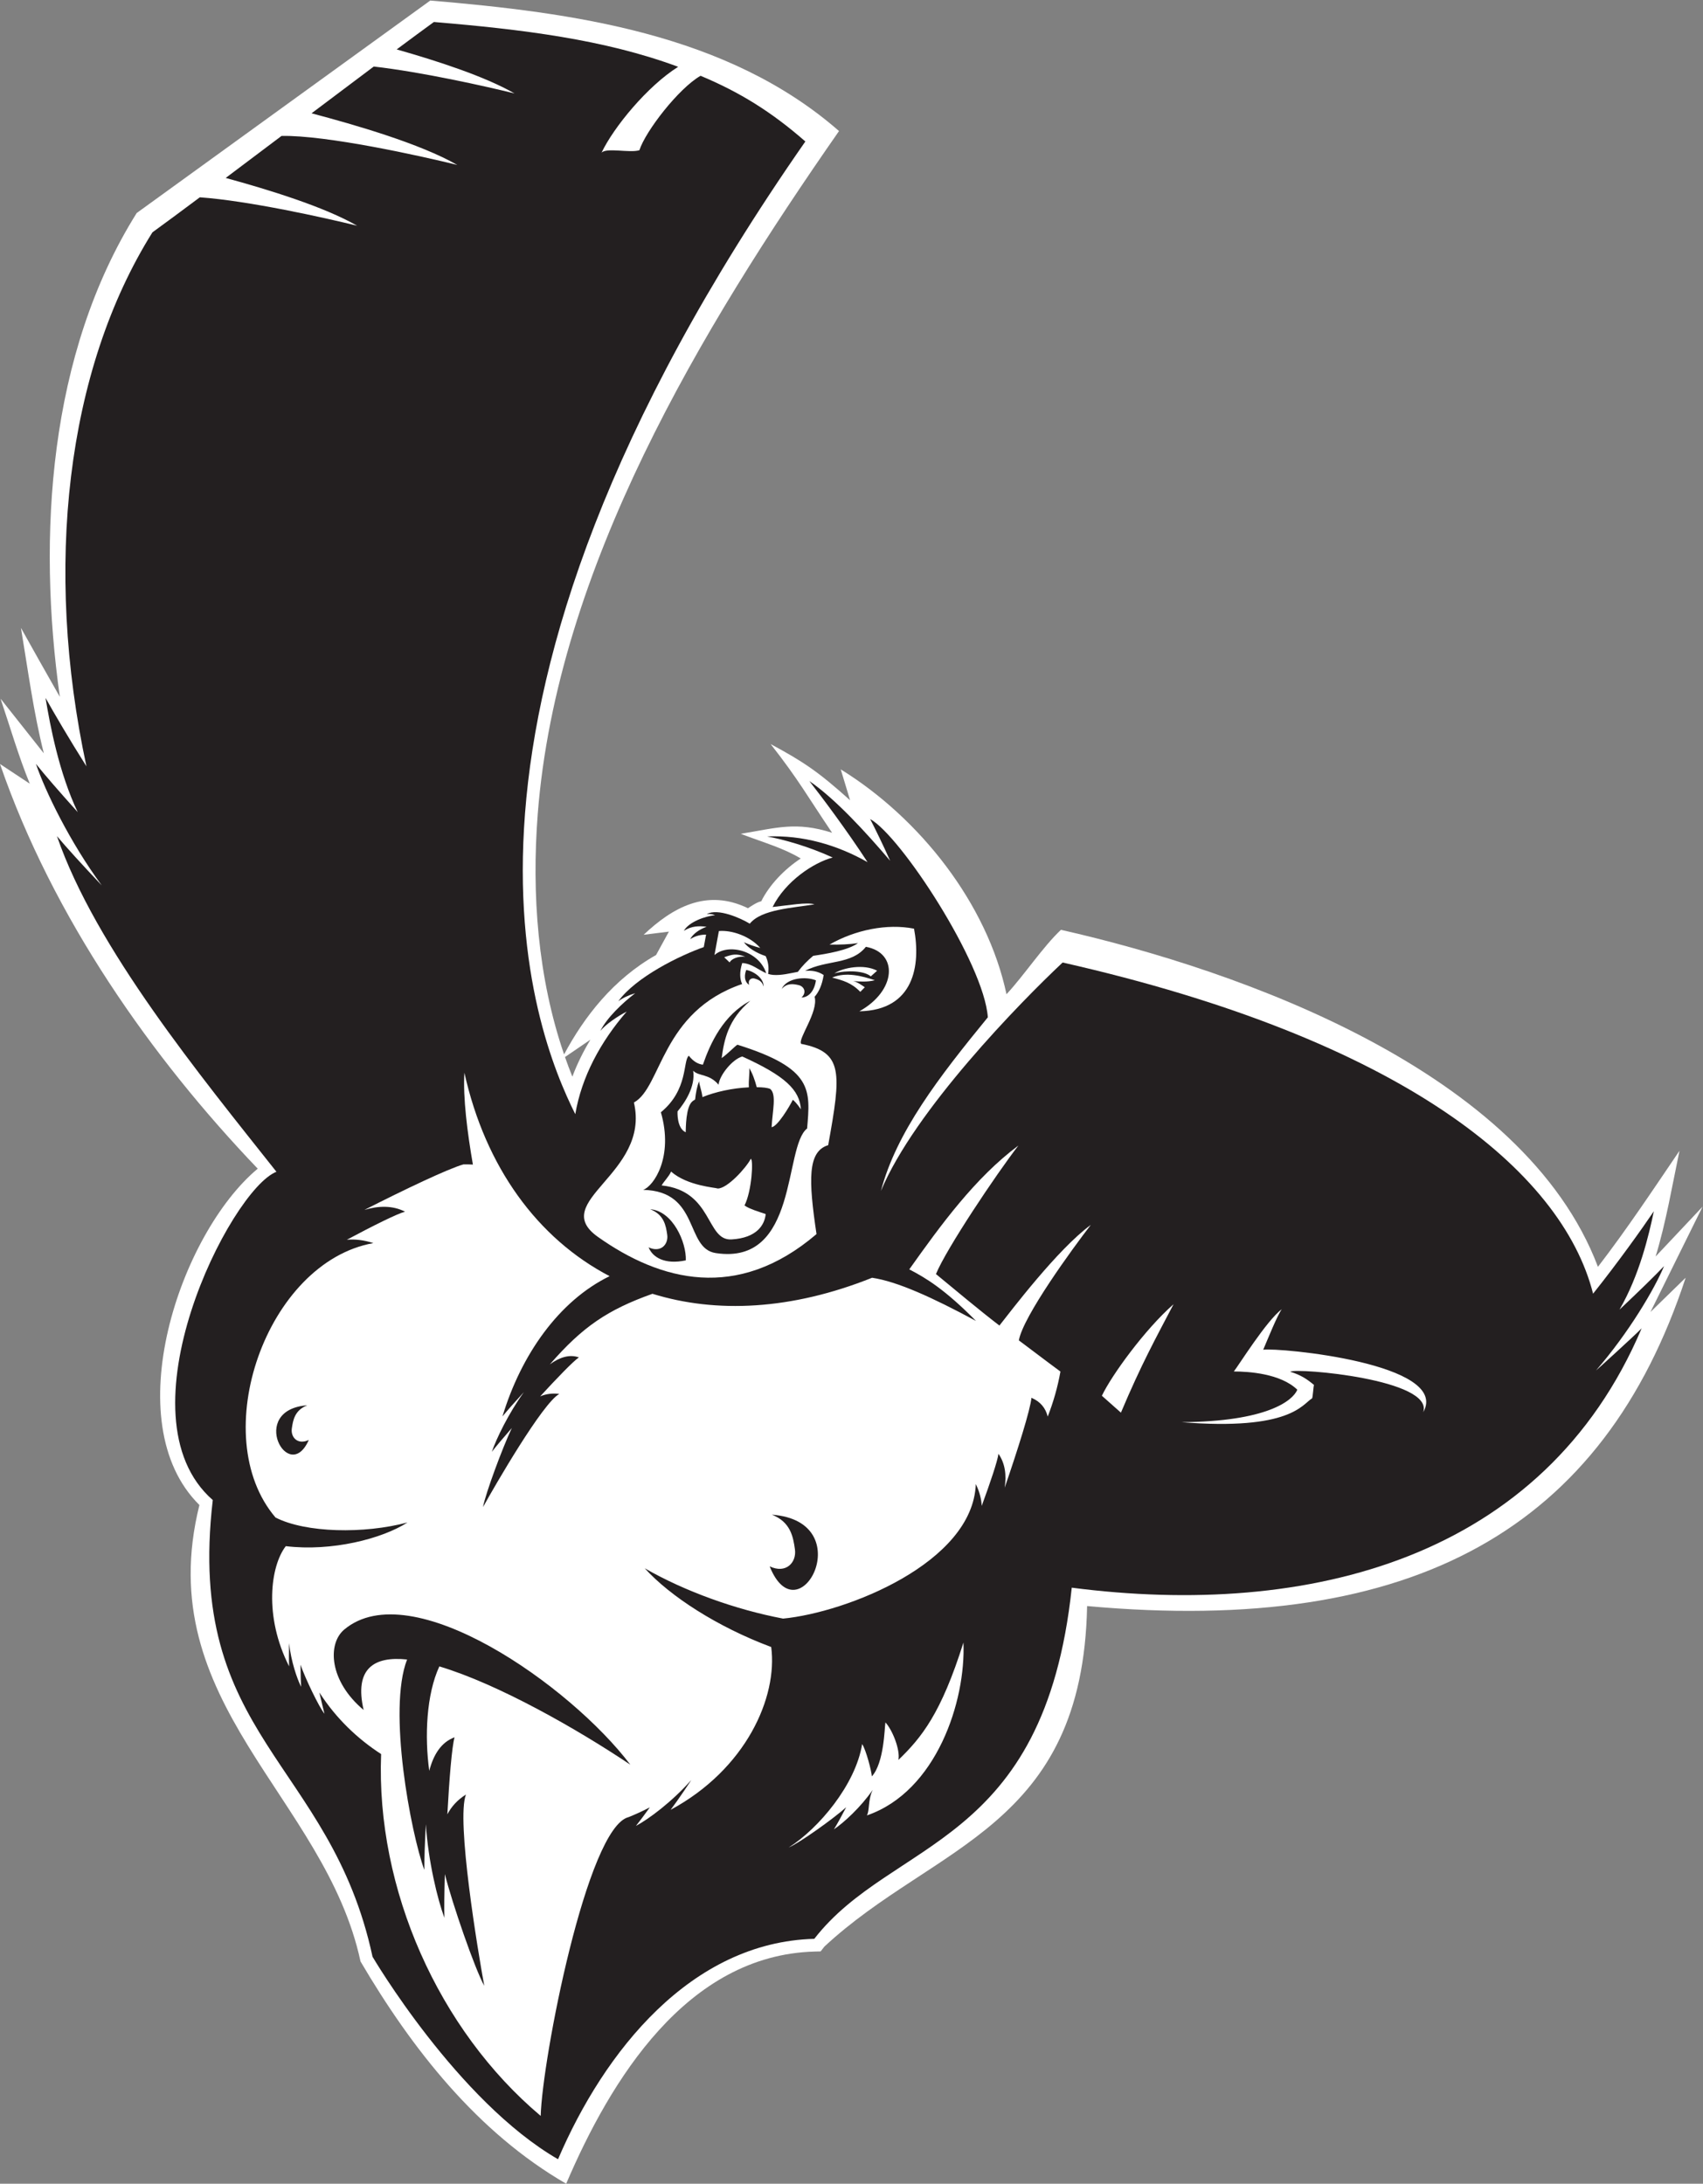 <?xml version="1.0" encoding="UTF-8" standalone="no"?>
<svg
   xmlns:dc="http://purl.org/dc/elements/1.1/"
   xmlns:cc="http://creativecommons.org/ns#"
   xmlns:rdf="http://www.w3.org/1999/02/22-rdf-syntax-ns#"
   xmlns:svg="http://www.w3.org/2000/svg"
   xmlns="http://www.w3.org/2000/svg"
   viewBox="0 0 782.933 1003.907"
   height="1003.907"
   width="782.933"
   xml:space="preserve"
   id="svg2"
   version="1.1"><rect x="0" y="0" width="782.933" height="1003.907" fill="#808080" stroke="none"/><defs
     id="defs6" /><g
     transform="matrix(1.333,0,0,-1.333,0,1003.907)"
     id="g10"><g
       transform="scale(0.1)"
       id="g12"><path
         id="path14"
         style="fill:#ffffff;fill-opacity:1;fill-rule:evenodd;stroke:none"
         d="m 1948.59,3885.73 c 7.95,-22.75 16.42,-45.32 25.41,-67.67 16.64,44.33 37.71,86.92 62.29,127.52 l -87.7,-59.85 z m -3.12,9.02 c 69.3,129.7 169.98,259.66 317.25,342.84 l 44.22,80.62 -87.06,-10.82 c 99.06,93.45 216.87,160.82 359.85,91.5 6.2,4.29 32.26,22.04 45.6,23.88 28.12,56.1 78.78,109.82 136.35,147.66 -60.18,36.03 -120.82,52.54 -207.2,85.11 124.86,20.3 190.4,43.26 315.35,3.62 -85.96,127.21 -114.95,182.09 -211.98,305.91 112.21,-60.57 163.05,-94.07 274,-193.8 l -32.24,106.54 c 273.78,-169.17 505.42,-463.77 571.67,-775.45 58.2,61.87 125.89,164.03 187.83,222.1 619.75,-140.4 1596.6,-486.82 1852.03,-1162.27 99.52,129.4 189.63,265.17 281.2,400.19 -25.35,-121.45 -46.25,-245.63 -82.25,-364.51 l 161.86,171.81 -179.73,-363.36 121.44,118.32 C 5530.45,2263.04 4883.07,1889.32 3749.32,1992.25 3734.32,1224.59 3223.14,1171.4 2843.07,817.668 l -12.73,-16.406 -20.77,-0.559 C 2368.21,788.711 2105.53,357.297 1952.69,0 1646.29,177.109 1420.48,465.156 1243.38,766.68 1121.1,1335.84 517.02,1654.46 687.766,2340.69 399.371,2625.64 621.539,3277.84 888.895,3500.68 524.262,3881.44 182.621,4366.01 0,4896.33 l 102.672,-67.9 C 63.754,4923.74 34.742,5024.08 1.887,5121.62 L 151.152,4933.17 c -35.683,141.8 -54.898,288.47 -78.925,432.57 47.054,-84.1 86.351,-154.15 134.128,-237.85 -77.953,554.41 -39.011,1183.29 265.106,1668.63 L 1483.96,7529.3 c 489.62,-41.27 1024.58,-113.09 1409.72,-450.09 -475.26,-682.14 -973.1,-1507.11 -1039.05,-2355.17 -21.49,-276.43 0.25,-564.97 90.84,-829.29 v 0" /><path
         id="path16"
         style="fill:#231f20;fill-opacity:1;fill-rule:evenodd;stroke:none"
         d="m 1984.08,3688.67 c 22.09,129.45 87.11,249.66 177.3,353.81 -30.52,-15.66 -72.81,-44.18 -90.87,-66.69 23.05,45.81 75.72,95.8 120.16,129.95 -22.08,-6.46 -42.74,-16.09 -58.28,-27.72 60.56,83.64 212.8,158.25 297.15,187.71 l 7.76,42.1 c -18.65,0.27 -37.64,-3.24 -57.17,-15.7 10.37,18.91 31.43,33.56 56.77,42.83 -25.43,3.32 -51.38,3.19 -78.37,-14.03 16.79,30.6 74.27,51.16 107.79,53.66 -8.35,3.55 -17.65,5.49 -28.78,4.11 38.03,21.25 116.72,-13.83 148.39,-33.09 40.39,50.15 150.25,54.23 223.15,66.78 -26.77,7.88 -86.16,-2.98 -144.48,-9.29 44.45,88.69 140.42,152.74 207.25,170.74 -85.48,39.14 -172.11,62.82 -226.31,72.59 123.19,5.24 241.6,-29.07 346.61,-88.67 -71.62,109.81 -155.9,222.47 -200.72,279.64 87.76,-59.88 193.85,-174.94 278.68,-274.97 -26.08,58.41 -52.8,112.57 -69.06,144.03 105.19,-57.77 393.11,-498.51 405.89,-683.78 -169.24,-206.72 -315.48,-396.43 -368.66,-598.72 115.23,276.88 480.92,651.09 626.66,787.72 1169.25,-264.8 1721.72,-717.49 1829.45,-1142.13 87.47,109.71 168.05,223.02 209.54,284.2 -17.2,-82.42 -49.59,-220.5 -118.49,-339.28 67.33,63.44 123.32,117.94 153.75,150.25 -32.48,-78.13 -120.9,-228.77 -234.78,-360.07 -0.14,-0.72 127.03,114.61 157.48,145.38 C 5324.14,2154.8 4512.66,1950.03 3696.37,2055.63 3601.11,1157.55 3077.7,1191.52 2808.38,844.602 2383.07,833.047 2083.66,456.262 1924.59,84.414 1577.04,285.293 1284.84,782.82 1284.84,782.82 1139.75,1457.83 638.137,1539.5 733.855,2357.79 401.547,2648.34 794.301,3427.89 953.379,3490 693.406,3818.55 329.695,4260.54 196.402,4647.61 c 32.137,-38.5 87.348,-99 154.661,-170.11 -110.122,149.13 -195.973,326.9 -227.075,419.22 28.508,-35.99 80.946,-96.35 144.024,-166.42 -64.543,135.75 -94.883,297.34 -110.996,393.96 29.91,-53.45 81.515,-141.76 141.043,-235.91 -147.063,685.19 -70.438,1365.79 227.683,1841.6 41.914,30.35 98.367,72.16 163.453,120.76 167.028,-11.78 431.325,-70.5 542.525,-98.08 -113.56,65.55 -307.407,124.96 -453.353,164.87 60.992,45.77 126.395,95.02 192.539,144.86 153.814,3.25 479.414,-68.64 606.144,-100.06 -126.89,73.24 -354.03,138.83 -502.56,178.09 74.83,56.37 148.13,111.54 214.57,161.29 165.12,-18.74 386.13,-68.12 485.32,-92.72 -101.72,58.71 -267.85,112.5 -406.28,151.77 50.34,37.47 94.23,69.88 128.42,94.63 303.43,-25.58 587.17,-59.8 842.43,-154.6 -105.53,-65.96 -222.77,-208.49 -264.38,-296.35 16.43,18.63 97.27,-1.58 130.6,8.64 21.13,65.71 135.35,213.51 210.99,256.76 135,-56.43 244.72,-124.45 361.4,-226.55 C 1397.09,5061.7 1844.63,3967.52 1984.08,3688.67 v 0" /><path
         id="path18"
         style="fill:#ffffff;fill-opacity:1;fill-rule:evenodd;stroke:none"
         d="m 3227.99,3137.23 c 36.37,88.3 207.62,343.84 284.26,443.18 -148.69,-110.64 -267.52,-273.87 -376.23,-427 58.2,-30.19 122.61,-69.16 230.15,-177.89 -151.28,81.51 -272.03,136.25 -358.44,148.95 -278.49,-111.45 -537.78,-123.36 -757.5,-55.26 -154.05,-54.98 -240.85,-113.4 -353.79,-243.42 33.36,24.35 67.6,35.54 100.08,24.05 -19.35,-13.25 -74.72,-70.45 -133.5,-134.45 19.52,8.26 41.4,11.64 65.97,8.46 -57.88,-31.84 -222.69,-317.29 -263.15,-390.32 8.65,47.24 67.8,206.12 99.45,272.77 -30.19,-34.59 -55.31,-64.39 -69,-82.12 15.57,45.25 57.64,132.52 110.65,205.99 -32.17,-35.12 -58.58,-64.99 -73.99,-83.99 64.19,212.27 194.45,398.5 369.53,483.76 -248.45,129.84 -428.42,376.15 -500.8,701.61 -5.31,-86.21 10.37,-207.6 29.3,-316.73 -10.84,0.68 -21.66,0.79 -32.48,0.65 -52.2,-14.65 -202.85,-86.34 -341.69,-157.03 48.9,14.74 97.24,15.74 140.1,-5.97 -28.25,-7.65 -111.67,-49.33 -200.69,-96.93 27.81,2.5 58.2,-0.74 91.38,-11.5 -368.963,-65.94 -577.577,-664.83 -337.385,-946.42 103.885,-53.24 305.475,-57.06 455.155,-17.03 -87.35,-56.42 -261.58,-100.84 -419.694,-81.78 -52.781,-68.02 -76.403,-241.73 11.512,-414.65 -0.825,17.28 -0.879,45.85 -0.29,80.18 7.042,-62.54 27.542,-123.27 41.782,-150.71 -1.18,15.67 -1.94,43.37 -2.22,76.21 15.92,-46.07 63.34,-145.33 82.63,-169.05 -3.82,14.72 -10.38,41.37 -17.57,73.36 57.93,-90.13 132.47,-160.28 212.91,-212.42 -18.12,-465.9 198.42,-951.718 550.39,-1247.902 4.98,193.684 159.95,996.122 303.38,1030.532 25.17,10.15 49.5,21.4 72.99,33.62 -19.76,-27.46 -36.51,-49.88 -47.91,-63.96 43.29,22.91 124.13,82.93 190.2,157.59 1.73,1.41 -46.83,-71.16 -70.57,-102.18 260.1,140.46 369.7,388.38 346.9,561.51 -186.25,69.57 -348.74,175.18 -436.17,271.5 138.86,-79.81 313.92,-142.55 477.14,-173.48 218.38,21.09 654.28,192.01 664.7,463.95 12.91,-26.56 19.18,-51.67 20.33,-75.29 29.51,80.23 54.72,155.08 57.82,179.67 23.23,-33.42 28.05,-74.08 21.4,-116.82 44.77,129.72 88.97,270.28 92.29,309.99 31.45,-13.2 48.98,-35.95 56.13,-64.82 19.44,49.69 34.35,101.53 43.89,155.33 0,0 -61.74,45.61 -143.45,107.53 15.07,83.35 184.47,315.66 248.21,398.3 -115.53,-84.84 -276.1,-297.96 -315.24,-347.21 -69.96,53.6 -157.9,127.47 -218.87,177.64 z m -573.5,-1008.05 c 56.74,-27 93.42,13.88 87.14,58.64 -6.12,43.58 -15.07,94.41 -79.54,119.56 306.58,-22.93 92.27,-428 -7.6,-178.2 z m -1589.57,435.85 c -38.09,-18.12 -62.72,9.31 -58.5,39.38 4.1,29.24 10.12,63.38 53.4,80.26 -205.836,-15.4 -64.437,-277.4 5.1,-119.64 z m 189.16,-931.17 c -32.65,142.02 34.6,186.32 149.94,174.11 -67.75,-173.05 13.05,-598.91 59.39,-725.53 -0.23,34.44 1.75,90.53 5.3,157.49 8.09,-127.28 40.44,-259.801 63.99,-322.918 -0.99,31.543 -0.32,86.388 1.54,150.998 25.22,-100.752 103.06,-326.389 135.93,-385.49 -21.36,115.593 -97.58,573.34 -63.12,659.74 -29.57,-18.54 -50.33,-41.78 -64.16,-68.23 6.65,122.17 15.66,233.88 24.85,265.58 -45.59,-16.55 -72.8,-59.34 -87.28,-115.66 -16.43,118.45 -10,263.62 34.77,360.19 202.5,-60.57 475.43,-215.99 658.6,-338.89 -205.79,272.17 -756.06,659.94 -986.76,465.86 -58.41,-49.15 -52.11,-177.6 67.01,-277.25 z m 3195.69,1166.73 c 22.34,13.72 497.17,-26.68 458.64,-140.16 95.98,168.57 -500.05,224.03 -551.71,215.84 15.53,36.5 49.26,120.44 64.09,139.67 -51.9,-38.11 -149.17,-194.27 -165.44,-214.62 51.15,-0.08 161.43,-7.13 218.97,-63.01 -16.13,-38.32 -105.62,-109.97 -399.93,-111.86 376.05,-30.14 417.18,61.8 450.47,81.94 2.77,-0.64 5.18,46.77 7.16,46.27 -25.65,21.27 -44.68,33.81 -82.25,45.93 z m -583.83,-141.3 c 70.83,167.89 119.39,255.12 181.5,373.92 -99.09,-86.97 -214.04,-245.65 -247.16,-315.67 l 65.66,-58.25 v 0" /><path
         id="path20"
         style="fill:#231f20;fill-opacity:1;fill-rule:evenodd;stroke:none"
         d="m 2509.26,4146.73 -39.91,38.13 -67.98,-60.52 39.7,215.45 27.7,2.55 c 60.89,5.59 133.41,-24.63 173.76,-70.64 l 57.26,-65.28 22.53,-8.28 c 0.56,0.11 1.1,0.22 1.65,0.33 7.54,9.26 15.58,18.11 24.05,26.54 l -26.45,0.64 113.91,65.38 c 92.18,52.91 212.03,79.89 316.95,58.88 l 24.32,-4.87 4.56,-24.38 c 31.85,-170.02 -26.23,-324.54 -223.92,-328.36 l -135.27,-2.62 c -0.27,-0.63 -0.54,-1.27 -0.81,-1.9 -6.39,-14.97 -13.56,-29.53 -20.47,-44.27 32.16,-9.85 62.47,-25.37 83.5,-52.64 28.59,-37.05 31.93,-85.63 29.68,-130.65 -3.27,-65.19 -17.14,-135.04 -28.74,-199.34 l -3.96,-22.02 -21.39,-6.56 c -4.8,-1.49 -9.32,-3.62 -13.13,-6.93 -16.89,-14.64 -19.13,-53.05 -19.56,-73.35 -1.26,-59.68 9.12,-126.89 17.92,-185.93 l 2.99,-20.11 -15.46,-13.21 c -142.64,-121.88 -308.65,-185.22 -496.38,-149.2 -109.68,21.04 -211.47,73.07 -302.1,137.07 -33.86,23.91 -63.1,56.08 -63.96,99.79 -0.7,36.36 18.87,68.78 40.15,96.72 22.24,29.2 47.73,56.08 70.64,84.85 48.92,61.44 81.17,123.49 62.28,204.07 l -6.37,27.21 24.53,13.4 c 18.99,10.37 35.03,39.14 44.81,57.58 20.31,38.35 37.41,78.04 58.51,116.17 58.9,106.43 134.35,180.58 244.5,225.74 -0.02,0.19 -0.03,0.37 -0.04,0.56 z m 432.01,-84.26 -7.8,8.09 c -22.34,23.16 -44.45,29.9 -73.48,37.51 -4.78,-13.83 -11.07,-27.11 -19.23,-39.2 0.99,-23.85 -6.4,-48.63 -15.18,-70.75 l 113.25,62.98 c 0.81,0.45 1.63,0.91 2.44,1.37 z m -623.7,-857.59 c -1.56,-2.33 -2.63,-2.54 0.58,-2.54 -0.19,0.84 -0.38,1.7 -0.58,2.54 v 0" /><path
         id="path22"
         style="fill:#ffffff;fill-opacity:1;fill-rule:evenodd;stroke:none"
         d="m 2967.1,4110.45 15.54,15.95 c -10.79,7.29 -27.52,19.29 -40.48,21.16 22.33,-1.49 48.6,-3.84 75.06,3.06 -45.63,14.84 -98.99,29.32 -147.34,9.1 37.4,-9.74 66.9,-17.84 97.22,-49.27 z m -730.17,-881.07 c 41.82,-19.91 68.87,10.22 64.23,43.23 -4.5,32.12 -11.11,69.59 -58.63,88.12 77.93,-5.82 125.27,-114.79 122.77,-176.26 -73.47,-15.71 -114.8,10.95 -128.37,44.91 z m 279.4,982.66 c 5.67,11.3 27.8,22.16 54.08,19.81 -32.14,11.8 -44.95,7.68 -72.76,-1.97 l 18.68,-17.84 z m -330.06,-483.19 c 96.44,52.67 93.44,313 373.23,408.64 -8.02,17.06 -9.69,41.17 0.43,72.46 34.03,-2.09 56.02,-24.23 82.78,-35.18 -26.17,78.9 -132.06,104 -178.64,62.54 l 15.27,82.86 c 43.8,4.03 106.7,-17.14 142.79,-58.28 -19.02,4.83 -38.72,11.75 -56.53,19.62 13.17,-18.12 41.98,-36.9 75.06,-47.65 8.45,-18.02 12.01,-38.59 8.42,-61.45 5.5,-1.79 11.24,-3.05 17.36,-3.5 28.85,-2.2 57.44,5.55 85.26,10.55 14.84,20.05 32.78,38.56 52.99,55.3 45.91,6.71 121.21,19.16 154.39,43.98 -28.62,-4.6 -64.29,-5.98 -98.12,-5.16 88.14,50.59 198.98,73.24 291.46,54.72 23.58,-125.8 0.47,-281.23 -188.54,-284.89 128.19,71.29 134.95,202.01 22.44,222.4 -49.87,-62.72 -135.61,-44.09 -209.82,-82.94 22.09,1.79 43.59,-0.71 64.22,-14.24 -5.27,-34.38 -16.76,-58.85 -31.18,-75.14 14.03,-51.7 -59.14,-146.28 -46.34,-162.37 145.65,-28.55 138.16,-99.71 93.15,-349.32 -71.37,-21.92 -68.18,-119.6 -40.31,-306.72 -273.52,-233.7 -538.73,-161.69 -753.45,-10.04 -174.1,122.96 181.55,216.89 123.68,463.81 z m 356.97,199.36 c 262.6,-81.96 251.54,-156.8 240.43,-288.92 -81.56,-63.06 -29,-473.56 -315.31,-429.65 -106.2,16.29 -53.86,213.87 -250.21,217.95 36.85,12.99 105.56,114.34 61.14,267.62 95.36,78.22 75.46,178.19 96.37,195 15.7,-20.06 32.21,-29.01 48.57,-30.87 25.92,75.16 70.83,171.52 163.53,220.43 -76.73,-64.59 -90.36,-135.21 -98.84,-197.74 23.95,17.34 43.62,39.23 54.32,46.18 z m 221.14,162.74 c 19.01,18.21 8.46,38.66 -10.01,42.85 -17.98,4.09 -39.23,8.14 -58.67,-13.36 18.83,40.23 86.29,43.39 118.44,29.66 -6.48,-42.21 -28.98,-58.79 -49.76,-59.15 z m -180.65,43.71 c -5.32,17.02 7.4,25.33 19.56,21.53 11.82,-3.71 25.56,-8.53 30.06,-27.6 1.85,29.75 -36.63,54.38 -59.84,57.27 -9.71,-26.72 -1.83,-43.96 10.22,-51.2 z m 419.58,29.2 c -21.77,19.28 -82.18,22.07 -125.53,10.48 30.2,19.5 101.04,33.4 147.34,9.1 l -21.81,-19.58 v 0" /><path
         id="path24"
         style="fill:#ffffff;fill-opacity:1;fill-rule:evenodd;stroke:none"
         d="m 2390.74,3838.39 c 19.88,-20.01 54.1,-9.25 87.5,-48.01 3.4,33.07 47.97,87.78 81.8,97.16 147.19,-66.68 197.82,-114.85 202.17,-182.03 -12.76,18.8 -23.81,30.12 -27.84,32.72 -11.48,-23.41 -52.99,-92.6 -73.14,-94.41 3,56.51 17.59,113.13 -4.71,131.75 -9.18,4.15 -25.82,6.04 -46.53,6.07 -6.45,24.27 -14.91,48.42 -25.9,65.88 2.13,-14.59 -2.8,-39.87 -1.33,-66.32 -56.51,-2.53 -116.21,-15.74 -160.19,-33.74 -2.13,21.95 -11.04,42.19 -11.33,54.72 -7.24,-17.45 -11.44,-40.09 -13.85,-62.99 -3.38,-1.94 -6.37,-3.92 -8.91,-5.94 -23.64,-18.41 -23.03,-94.19 -23.59,-107.11 -31.61,14.42 -28.13,72.02 -28.13,72.02 25.15,30.16 62.17,85.18 53.98,140.23 z m 250.12,-494.26 c -3.72,-36.58 -29.73,-82.38 -118.02,-87.46 -88.29,-5.08 -63.4,167.51 -240.99,186.22 8.36,14.72 25.13,30.31 32.62,47.81 56.21,-49.63 154.36,-55.18 160.98,-58.48 32.48,-0.26 96.53,69.57 114.02,102.41 9.32,-1.56 3.71,-111.1 -21.73,-160.76 16.49,-12.28 52.13,-22.46 73.12,-29.74 v 0" /><path
         id="path26"
         style="fill:#ffffff;fill-opacity:1;fill-rule:nonzero;stroke:none"
         d="m 2973.46,1516.28 c -22.64,-140.53 -150.84,-292.02 -253.16,-356.59 38.11,16.47 152.94,98.33 198.08,138.68 -17.32,-33.05 -32.61,-60.73 -42.29,-76.11 33.27,22.18 92.1,75.57 133.79,136 -16.9,-34.89 -10.11,-70.92 -20.11,-88.05 240.31,82.53 341.61,394.85 333.01,596.2 -76.67,-243.81 -144.19,-327.78 -224.27,-404.77 6.8,33.93 -20.19,102.92 -44.83,129.34 -3.16,-19.52 -4.29,-139.13 -46.73,-186.16 -1.34,18.73 -19.75,90.43 -33.49,111.46 v 0" /></g></g></svg>